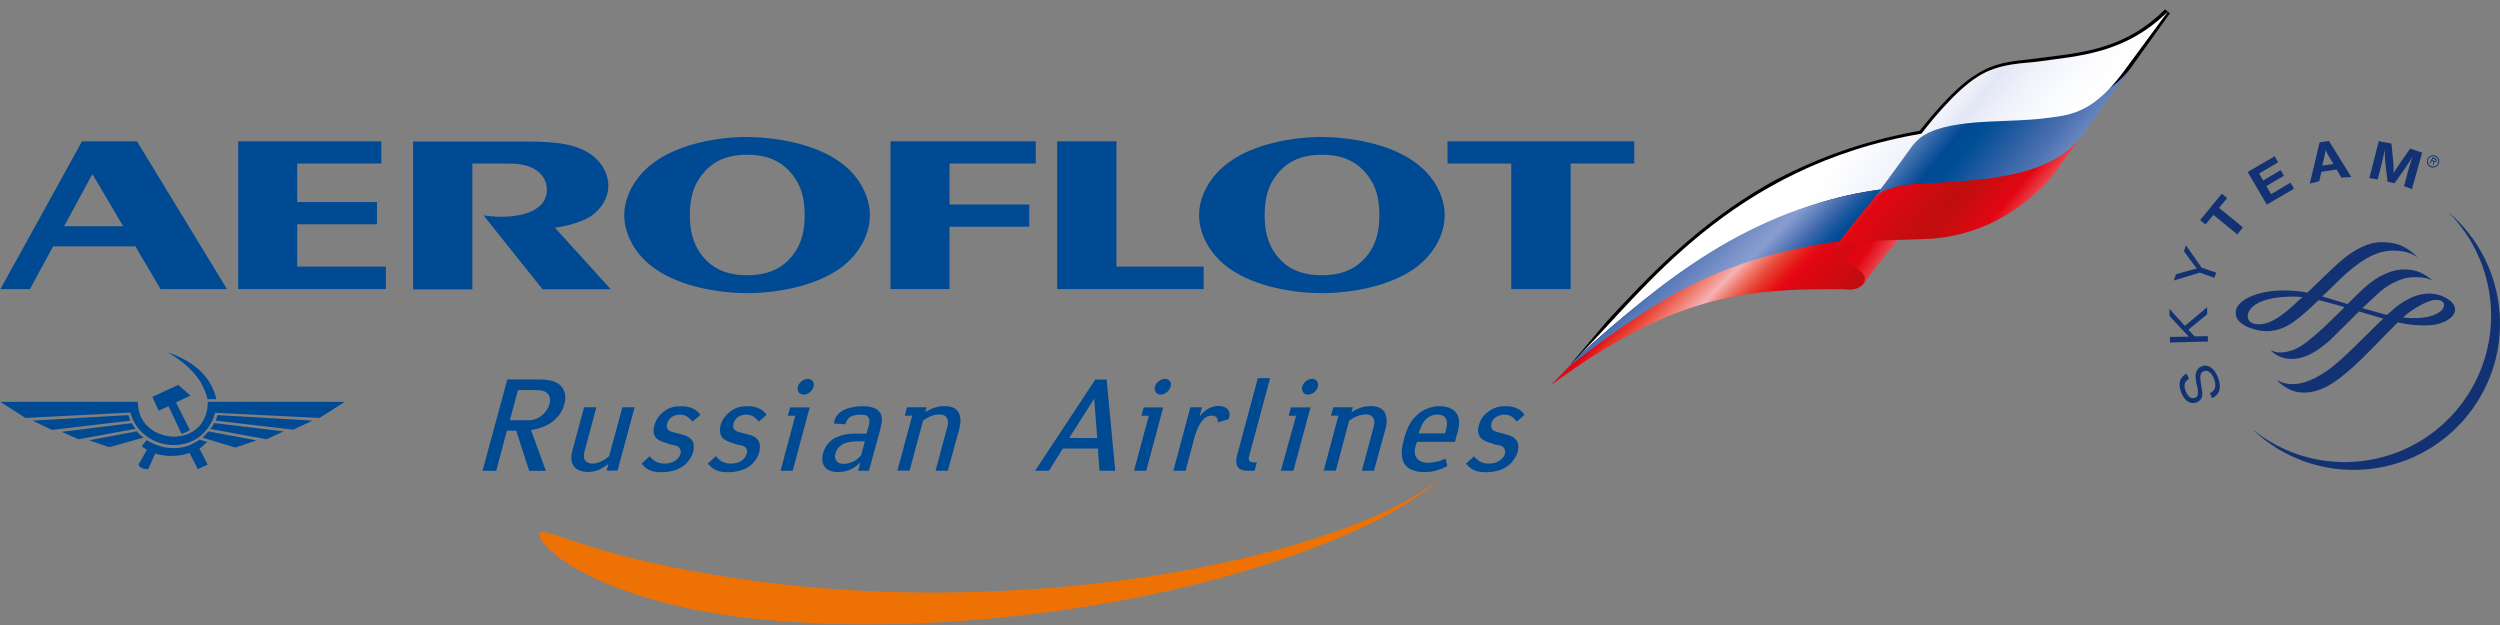 <svg width="124" height="31" viewBox="0 0 124 31" fill="none" xmlns="http://www.w3.org/2000/svg">
<rect x="0" y="0" width="124" height="31" fill="#808080" stroke="none"/>
<path fill-rule="evenodd" clip-rule="evenodd" d="M107.387 0.465C105.508 2.343 103.483 2.583 101.652 2.817L100.75 2.931C99.767 3.038 98.932 3.098 97.99 3.713C97.054 4.274 95.965 5.551 95.216 6.487C92.302 7.001 89.876 7.944 87.798 9.073C84.135 11.145 81.615 13.872 79.737 15.897L77.906 18.062L78.254 17.968C81.615 14.814 84.777 12.555 87.798 11.198C89.676 10.303 91.507 9.781 93.285 9.594H93.338L95.263 7.055C95.757 6.587 96.499 6.393 97.589 6.306L99.52 6.166L101.151 6.072L101.699 6.025C102.982 5.838 104.072 5.558 105.602 3.486L107.627 0.659L107.387 0.465ZM93.793 8.418C93.793 8.418 93.251 9.173 93.144 9.267C91.413 9.501 89.635 10.022 87.804 10.817C85.478 11.9 83.106 13.404 80.633 15.476C82.364 13.591 84.636 11.285 87.804 9.501C89.783 8.371 92.155 7.429 94.975 6.914C94.775 7.101 93.793 8.418 93.793 8.418ZM105.315 3.285C103.878 5.263 102.889 5.544 101.652 5.685L101.158 5.731L99.48 5.825L97.549 5.965C96.76 6.059 96.165 6.199 95.671 6.487C96.319 5.685 97.308 4.515 98.143 3.947C99.032 3.385 100.075 3.339 100.717 3.238L101.111 3.192H101.164L101.712 3.145C103.243 2.958 104.974 2.67 106.658 1.447C106.05 2.296 105.315 3.285 105.315 3.285Z" fill="black"/>
<path fill-rule="evenodd" clip-rule="evenodd" d="M78.113 17.875C83.994 13.544 87.109 11.853 94.079 11.759L92.596 13.831C92.302 14.399 91.854 14.399 91.413 14.346C86.42 14.306 82.958 14.68 76.923 19.105L78.113 17.875Z" fill="url(#paint0_linear)"/>
<path fill-rule="evenodd" clip-rule="evenodd" d="M78.427 17.521C78.427 17.528 78.42 17.541 78.42 17.548C84.161 12.288 89.047 9.915 93.271 9.407C93.665 8.939 94.968 7.188 95.363 6.62C85.819 8.218 81.435 14.547 78.427 17.521Z" fill="url(#paint1_linear)"/>
<path fill-rule="evenodd" clip-rule="evenodd" d="M78.407 17.547C78.333 17.621 78.139 17.848 77.952 18.022C77.892 18.069 77.792 18.203 77.785 18.209C78.895 17.327 81.154 15.616 83.225 14.486C85.284 13.364 87.797 12.435 91.359 11.947C91.707 11.573 92.776 10.149 93.27 9.394C86.694 10.336 82.363 14.019 78.407 17.547Z" fill="url(#paint2_linear)"/>
<path fill-rule="evenodd" clip-rule="evenodd" d="M92.448 14.066C92.501 13.832 92.648 13.638 91.953 13.224C91.064 12.702 90.764 12.936 90.964 12.422C91.111 12.001 92.942 11.245 94.326 11.713C94.326 11.713 93.096 13.077 92.448 14.066Z" fill="url(#paint3_linear)"/>
<path fill-rule="evenodd" clip-rule="evenodd" d="M97.648 6.019C96.258 6.159 95.423 6.533 94.881 7.195L93.023 9.755C93.465 9.38 94.681 9.173 96.018 9.173H96.211C96.258 9.173 96.312 9.173 96.358 9.173C96.559 9.173 96.753 9.127 96.953 9.127C98.885 9.08 101.505 8.799 103.089 6.961L105.388 3.78L105.642 3.419C103.61 6.052 99.079 5.778 97.648 6.019Z" fill="url(#paint4_linear)"/>
<path fill-rule="evenodd" clip-rule="evenodd" d="M101.103 3.051C100.508 3.145 99.178 3.098 98.089 3.806C96.953 4.515 95.576 6.232 94.928 7.128C95.523 6.473 96.411 6.252 97.594 6.112C98.784 5.972 100.462 6.019 101.698 5.831C102.881 5.691 103.97 5.457 105.454 3.385L107.533 0.565C105.407 2.677 103.081 2.77 101.103 3.051Z" fill="url(#paint5_linear)"/>
<path fill-rule="evenodd" clip-rule="evenodd" d="M98.731 8.839C97.294 9.026 95.663 9.08 95.169 9.12C94.38 9.12 93.284 9.401 92.997 9.782C92.054 10.911 91.219 11.947 90.965 12.415C91.513 11.893 93.337 11.94 95.57 11.853C97.788 11.76 100.014 10.771 101.799 8.746L103.149 6.854C102.26 8.031 100.662 8.559 98.731 8.839Z" fill="url(#paint6_linear)"/>
<path fill-rule="evenodd" clip-rule="evenodd" d="M3.895 21.785L3.059 21.418L6.535 20.99C6.595 21.09 6.655 21.177 6.729 21.27L3.895 21.785ZM13.225 21.785L14.067 21.397L10.612 20.983C10.585 21.097 10.491 21.183 10.425 21.277L13.225 21.785ZM12.724 21.845L11.668 22.199L10.171 21.745L10.044 21.705C10.09 21.665 10.137 21.625 10.171 21.571C10.237 21.524 10.284 21.451 10.344 21.397L12.724 21.845ZM15.504 20.863L14.541 21.311L10.699 20.863C10.732 20.769 10.759 20.682 10.785 20.589L15.504 20.863ZM15.845 20.729L17.101 19.934H10.304C10.304 20.214 10.264 20.462 10.171 20.669C9.91 21.344 9.255 21.671 8.593 21.658C7.945 21.638 7.29 21.304 6.996 20.689C6.896 20.462 6.836 20.228 6.836 19.934H0.019L1.262 20.729L6.468 20.462C6.568 20.836 6.755 21.157 6.996 21.397C7.41 21.832 8.005 22.072 8.593 22.072C9.168 22.086 9.756 21.872 10.171 21.404C10.398 21.163 10.565 20.849 10.665 20.475L15.845 20.729ZM10.171 22.794L9.89 22.246C10.017 22.173 10.09 22.093 10.171 22.012C10.211 21.979 10.244 21.952 10.284 21.925L10.171 21.885L9.897 21.805C9.482 22.099 9.041 22.239 8.593 22.226C8.146 22.226 7.691 22.086 7.277 21.832L7.029 22.126C7.11 22.206 7.19 22.246 7.283 22.306L6.989 22.834L6.869 23.035C6.889 23.108 6.936 23.155 6.989 23.189C7.09 23.262 7.243 23.269 7.357 23.262L7.698 22.494C7.972 22.58 8.286 22.627 8.587 22.614C8.874 22.6 9.155 22.554 9.402 22.467L9.81 23.269L10.164 23.108L10.298 23.048L10.171 22.794ZM10.171 18.657C10.431 18.971 10.625 19.352 10.732 19.8H10.298C10.264 19.666 10.224 19.539 10.171 19.412C9.883 18.644 9.282 18.096 8.593 17.641C8.5 17.588 8.42 17.528 8.326 17.481C8.42 17.514 8.5 17.541 8.593 17.575C9.222 17.828 9.776 18.176 10.171 18.657ZM9.001 21.511L8.359 20.148L7.865 20.368L7.557 19.68L8.6 19.205L8.841 19.092L9.449 19.62L8.727 19.96L9.415 21.324C9.282 21.431 9.108 21.491 9.001 21.511ZM7.116 21.705C7.076 21.678 7.036 21.638 6.996 21.605C6.916 21.538 6.842 21.464 6.795 21.391L4.416 21.838L5.425 22.179L7.116 21.705ZM6.468 20.863C6.428 20.769 6.401 20.682 6.368 20.589L1.616 20.863L2.578 21.324L6.468 20.863Z" fill="#004A93"/>
<path fill-rule="evenodd" clip-rule="evenodd" d="M36.337 28.655C37.901 28.902 40.908 29.29 44.584 29.37C48.253 29.464 52.571 29.25 56.648 28.642C60.724 28.054 64.547 27.058 67.261 25.982C69.994 24.953 71.525 23.696 71.518 23.689C71.531 23.696 69.941 25.153 67.047 26.396C64.18 27.693 60.13 28.936 55.872 29.738C51.615 30.56 47.144 30.941 43.515 30.961C39.879 31.001 37.059 30.674 36.069 30.52C32.648 30.012 30.168 29.11 28.651 28.247C27.12 27.379 26.613 26.59 26.773 26.436C26.94 26.256 27.702 26.623 29.246 27.098C30.79 27.579 33.136 28.181 36.337 28.655Z" fill="#EE7203"/>
<path fill-rule="evenodd" clip-rule="evenodd" d="M19.139 14.339V13.223H14.742V11.125H18.698V10.022H14.742V8.111H18.912V7.008H11.815V14.339H19.139Z" fill="#004A93"/>
<path fill-rule="evenodd" clip-rule="evenodd" d="M23.43 14.339V8.111H25.155C25.676 8.111 26.164 8.151 26.605 8.445C26.926 8.672 27.126 9 27.126 9.401C27.126 9.735 27.006 10.089 26.565 10.37C25.983 10.744 24.981 10.797 24.346 10.724L23.985 10.684L26.906 14.346H30.294L27.521 11.292C28.015 11.238 28.811 11.038 29.298 10.73C29.873 10.336 30.174 9.761 30.174 9.22C30.174 8.619 29.846 7.957 29.111 7.529C28.236 7.035 27.039 7.021 25.937 7.021H20.49V14.353H23.43V14.339Z" fill="#004A93"/>
<path fill-rule="evenodd" clip-rule="evenodd" d="M47.096 14.339V11.245H51.052V10.142H47.096V8.111H51.373V7.008H44.169V14.339H47.096Z" fill="#004A93"/>
<path fill-rule="evenodd" clip-rule="evenodd" d="M55.378 7.008H52.437V14.339H59.702V13.223H55.378V7.008Z" fill="#004A93"/>
<path fill-rule="evenodd" clip-rule="evenodd" d="M71.797 8.111H74.959V14.339H77.906V8.111H81.061V7.008H71.797V8.111Z" fill="#004A93"/>
<path fill-rule="evenodd" clip-rule="evenodd" d="M65.562 6.794C64.192 6.794 62.267 7.102 60.977 8.031C59.955 8.759 59.474 9.795 59.474 10.677C59.474 11.553 59.955 12.589 60.977 13.317C62.267 14.233 64.192 14.54 65.562 14.54C66.932 14.54 68.87 14.233 70.16 13.317C71.183 12.589 71.657 11.553 71.657 10.677C71.657 9.795 71.183 8.752 70.16 8.031C68.87 7.102 66.932 6.808 65.562 6.794ZM65.562 13.651C64.834 13.651 63.971 13.491 63.343 12.696C62.822 12.047 62.728 11.312 62.728 10.677C62.728 10.022 62.822 9.294 63.343 8.645C63.978 7.837 64.834 7.676 65.562 7.676C66.297 7.676 67.153 7.837 67.794 8.645C68.322 9.294 68.416 10.016 68.416 10.677C68.416 11.312 68.322 12.047 67.794 12.696C67.146 13.491 66.297 13.651 65.562 13.651Z" fill="#004A93"/>
<path fill-rule="evenodd" clip-rule="evenodd" d="M37.057 6.794C35.687 6.794 33.762 7.102 32.472 8.031C31.45 8.759 30.962 9.795 30.962 10.677C30.962 11.553 31.443 12.589 32.472 13.317C33.762 14.233 35.687 14.54 37.057 14.54C38.427 14.54 40.365 14.233 41.655 13.317C42.678 12.589 43.146 11.553 43.146 10.677C43.146 9.795 42.671 8.752 41.655 8.031C40.365 7.102 38.427 6.808 37.057 6.794ZM37.057 13.651C36.329 13.651 35.473 13.491 34.838 12.696C34.317 12.047 34.217 11.312 34.217 10.677C34.217 10.022 34.31 9.294 34.838 8.645C35.467 7.837 36.329 7.676 37.057 7.676C37.792 7.676 38.648 7.837 39.289 8.645C39.817 9.294 39.911 10.016 39.911 10.677C39.911 11.312 39.817 12.047 39.289 12.696C38.648 13.491 37.799 13.651 37.057 13.651Z" fill="#004A93"/>
<path fill-rule="evenodd" clip-rule="evenodd" d="M1.482 14.342L2.638 12.217H6.715L7.965 14.342H11.26L6.795 7.01H4.069L0.019 14.342H1.482ZM3.18 11.221L4.563 8.668H4.603L6.107 11.221H3.18Z" fill="#004A93"/>
<path fill-rule="evenodd" clip-rule="evenodd" d="M30.869 20.207L30.215 22.613C30.134 22.707 30.007 22.787 29.894 22.847C29.72 22.941 29.546 22.994 29.386 22.994C29.225 22.994 29.085 22.927 29.018 22.834C28.971 22.754 28.925 22.627 28.991 22.399L29.58 20.201H28.971L28.397 22.319C28.35 22.513 28.27 22.847 28.444 23.101C28.544 23.248 28.751 23.409 29.179 23.409C29.352 23.409 29.533 23.375 29.753 23.282C29.894 23.201 30.054 23.108 30.181 23.008L30.088 23.342H30.629L31.478 20.201H30.869V20.207Z" fill="#004A93"/>
<path fill-rule="evenodd" clip-rule="evenodd" d="M34.745 20.575C34.598 20.381 34.425 20.287 34.391 20.274C34.191 20.167 33.963 20.147 33.77 20.147C33.562 20.147 33.308 20.167 33.021 20.341C32.814 20.488 32.56 20.708 32.466 21.076C32.379 21.35 32.413 21.55 32.513 21.684C32.627 21.831 32.814 21.905 32.974 21.951L33.275 22.052C33.429 22.085 33.596 22.085 33.689 22.205C33.736 22.272 33.79 22.352 33.756 22.513C33.709 22.653 33.616 22.753 33.536 22.814C33.422 22.907 33.235 22.994 32.961 22.994C32.787 22.994 32.64 22.961 32.5 22.881C32.373 22.787 32.279 22.707 32.226 22.627L31.825 22.994C32.112 23.375 32.466 23.422 32.814 23.422C33.054 23.422 33.529 23.388 33.93 23.088C34.151 22.901 34.311 22.653 34.378 22.446C34.411 22.286 34.438 22.045 34.364 21.905C34.251 21.684 33.997 21.591 33.85 21.557L33.629 21.497C33.342 21.43 33.215 21.403 33.155 21.323C33.094 21.276 33.041 21.183 33.094 20.989C33.121 20.909 33.188 20.782 33.315 20.682C33.475 20.588 33.623 20.568 33.73 20.568C33.87 20.568 34.004 20.601 34.11 20.682C34.204 20.748 34.284 20.829 34.351 20.909L34.745 20.575Z" fill="#004A93"/>
<path fill-rule="evenodd" clip-rule="evenodd" d="M38.021 20.575C37.894 20.381 37.72 20.287 37.673 20.274C37.48 20.167 37.259 20.147 37.065 20.147C36.845 20.147 36.604 20.167 36.317 20.341C36.109 20.488 35.855 20.708 35.742 21.076C35.682 21.35 35.708 21.55 35.809 21.684C35.922 21.831 36.13 21.905 36.27 21.951L36.557 22.052C36.718 22.085 36.878 22.085 36.992 22.205C37.038 22.272 37.085 22.352 37.038 22.513C36.992 22.653 36.898 22.753 36.831 22.814C36.718 22.907 36.531 22.994 36.257 22.994C36.083 22.994 35.942 22.961 35.782 22.881C35.655 22.787 35.575 22.707 35.508 22.627L35.107 22.994C35.414 23.375 35.762 23.422 36.109 23.422C36.35 23.422 36.825 23.388 37.226 23.088C37.446 22.901 37.606 22.653 37.653 22.446C37.7 22.286 37.713 22.045 37.64 21.905C37.546 21.684 37.286 21.591 37.132 21.557L36.905 21.497C36.631 21.43 36.51 21.403 36.444 21.323C36.383 21.276 36.337 21.183 36.383 20.989C36.417 20.909 36.464 20.782 36.604 20.682C36.751 20.588 36.905 20.568 36.998 20.568C37.159 20.568 37.286 20.601 37.399 20.682C37.5 20.748 37.573 20.829 37.64 20.909L38.021 20.575Z" fill="#004A93"/>
<path fill-rule="evenodd" clip-rule="evenodd" d="M39.191 20.208L39.077 20.622H39.445L38.716 23.349H39.318L40.16 20.208H39.191ZM39.572 19.179C39.518 19.399 39.652 19.573 39.859 19.573C40.08 19.573 40.287 19.399 40.354 19.179C40.414 18.971 40.287 18.791 40.066 18.791C39.859 18.791 39.639 18.965 39.572 19.179Z" fill="#004A93"/>
<path fill-rule="evenodd" clip-rule="evenodd" d="M45.113 23.349L45.781 20.876C45.988 20.696 46.309 20.555 46.596 20.555C46.804 20.555 46.917 20.636 46.964 20.729C47.064 20.876 47.011 21.11 46.977 21.21L46.403 23.349H47.011L47.586 21.257C47.652 21.003 47.679 20.696 47.539 20.442C47.412 20.235 47.171 20.141 46.837 20.141C46.63 20.141 46.282 20.188 45.895 20.442L45.962 20.201H44.986L44.879 20.616H45.246L44.511 23.342H45.113V23.349Z" fill="#004A93"/>
<path fill-rule="evenodd" clip-rule="evenodd" d="M25.162 18.827L23.932 23.351H24.614L25.142 21.36H25.603L26.245 23.351H26.291H27.073L26.338 21.326C26.672 21.293 27.12 21.133 27.387 20.925C27.688 20.698 27.915 20.384 27.989 20.05C28.089 19.729 28.042 19.395 27.849 19.174C27.588 18.854 27.08 18.82 26.712 18.82H26.285H25.162V18.827ZM26.298 20.845C26.251 20.845 26.218 20.845 26.184 20.845H25.289L25.69 19.348H26.291H26.599C26.692 19.348 26.993 19.348 27.154 19.509C27.247 19.602 27.327 19.762 27.26 20.016C27.2 20.257 27.067 20.444 26.88 20.605C26.679 20.772 26.458 20.832 26.298 20.845Z" fill="#004A93"/>
<path fill-rule="evenodd" clip-rule="evenodd" d="M42.158 21.517C41.523 21.584 40.995 21.838 40.821 22.493C40.801 22.566 40.788 22.633 40.788 22.693V22.807C40.801 23.161 41.042 23.415 41.569 23.415C41.757 23.415 41.95 23.382 42.158 23.302C42.178 23.302 42.191 23.288 42.218 23.275C42.425 23.174 42.585 23.021 42.632 22.967H42.666L42.559 23.348H43.1L43.655 21.323C43.735 21.002 43.815 20.682 43.635 20.448C43.488 20.227 43.127 20.147 42.839 20.147C42.565 20.147 42.325 20.18 42.151 20.227C41.596 20.367 41.382 20.702 41.369 21.009L41.931 21.043C41.977 20.882 42.044 20.768 42.151 20.695C42.278 20.601 42.472 20.568 42.712 20.568C42.839 20.568 43 20.581 43.06 20.695C43.16 20.809 43.127 20.969 43.093 21.109L42.98 21.51H42.532C42.412 21.504 42.271 21.504 42.158 21.517ZM42.158 22.954C42.064 22.987 41.964 23.007 41.87 23.007C41.743 23.007 41.583 22.994 41.489 22.86C41.409 22.747 41.389 22.64 41.443 22.48C41.476 22.352 41.536 22.226 41.697 22.099C41.79 22.032 41.917 21.951 42.158 21.925C42.238 21.905 42.331 21.891 42.445 21.891H42.893L42.719 22.56C42.626 22.687 42.525 22.767 42.412 22.847C42.318 22.894 42.238 22.934 42.158 22.954Z" fill="#004A93"/>
<path fill-rule="evenodd" clip-rule="evenodd" d="M56.727 20.208L56.613 20.622H56.981L56.246 23.349H56.854L57.696 20.208H56.727ZM57.282 19.179C57.235 19.399 57.362 19.573 57.569 19.573C57.776 19.573 57.997 19.399 58.063 19.179C58.13 18.971 58.003 18.791 57.776 18.791C57.569 18.791 57.342 18.965 57.282 19.179Z" fill="#004A93"/>
<path fill-rule="evenodd" clip-rule="evenodd" d="M59.04 20.208L58.198 23.349H58.806L59.287 21.544C59.367 21.337 59.441 21.13 59.554 20.97C59.748 20.662 59.969 20.616 60.096 20.616C60.176 20.616 60.27 20.629 60.336 20.696C60.383 20.742 60.403 20.836 60.403 20.95L60.945 20.789C61.051 20.475 60.945 20.295 60.758 20.201C60.657 20.154 60.544 20.134 60.437 20.134C60.083 20.134 59.735 20.328 59.494 20.662L59.621 20.201H59.04V20.208Z" fill="#004A93"/>
<path fill-rule="evenodd" clip-rule="evenodd" d="M62.388 18.757L61.386 22.487C61.306 22.774 61.165 23.349 61.88 23.349H62.228L62.341 22.934H62.168C61.867 22.934 61.94 22.68 61.961 22.614L62.996 18.757H62.388Z" fill="#004A93"/>
<path fill-rule="evenodd" clip-rule="evenodd" d="M64.025 20.208L63.918 20.622H64.286L63.531 23.349H64.152L65.001 20.208H64.025ZM64.587 19.179C64.54 19.399 64.667 19.573 64.874 19.573C65.101 19.573 65.308 19.399 65.369 19.179C65.415 18.971 65.288 18.791 65.081 18.791C64.861 18.791 64.654 18.965 64.587 19.179Z" fill="#004A93"/>
<path fill-rule="evenodd" clip-rule="evenodd" d="M66.258 23.349L66.913 20.876C67.133 20.696 67.454 20.555 67.742 20.555C67.949 20.555 68.062 20.636 68.109 20.729C68.223 20.876 68.142 21.11 68.122 21.21L67.548 23.349H68.149L68.724 21.257C68.791 21.003 68.817 20.696 68.677 20.442C68.55 20.235 68.309 20.141 67.975 20.141C67.755 20.141 67.434 20.188 67.033 20.442L67.1 20.201H66.131L66.017 20.616H66.385L65.656 23.342H66.258V23.349Z" fill="#004A93"/>
<path fill-rule="evenodd" clip-rule="evenodd" d="M75.614 20.575C75.487 20.381 75.334 20.287 75.28 20.274C75.073 20.167 74.873 20.147 74.679 20.147C74.451 20.147 74.218 20.167 73.93 20.341C73.703 20.488 73.449 20.708 73.356 21.076C73.269 21.35 73.322 21.55 73.416 21.684C73.509 21.831 73.716 21.905 73.863 21.951L74.164 22.052C74.325 22.085 74.485 22.085 74.579 22.205C74.645 22.272 74.679 22.352 74.645 22.513C74.599 22.653 74.505 22.753 74.418 22.814C74.325 22.907 74.131 22.994 73.843 22.994C73.663 22.994 73.536 22.961 73.382 22.881C73.255 22.787 73.162 22.707 73.115 22.627L72.714 22.994C73.001 23.375 73.356 23.422 73.703 23.422C73.957 23.422 74.418 23.388 74.819 23.088C75.046 22.901 75.2 22.653 75.267 22.446C75.314 22.286 75.334 22.045 75.254 21.905C75.153 21.684 74.879 21.591 74.746 21.557L74.518 21.497C74.251 21.43 74.124 21.403 74.044 21.323C73.99 21.276 73.93 21.183 73.977 20.989C74.01 20.909 74.05 20.782 74.204 20.682C74.358 20.588 74.518 20.568 74.619 20.568C74.779 20.568 74.886 20.601 75.013 20.682C75.093 20.748 75.173 20.829 75.24 20.909L75.614 20.575Z" fill="#004A93"/>
<path fill-rule="evenodd" clip-rule="evenodd" d="M51.34 23.348H52.028L52.717 22.246H54.454L54.535 23.348H55.316L54.889 18.824H54.327L51.34 23.348ZM53.031 21.724L54.261 19.793H54.274L54.421 21.724H53.031Z" fill="#004A93"/>
<path fill-rule="evenodd" clip-rule="evenodd" d="M70.281 21.918H72.172L72.219 21.711C72.346 21.29 72.473 20.862 72.253 20.515C72.059 20.214 71.678 20.147 71.404 20.147C71.003 20.147 70.615 20.294 70.308 20.561C69.893 20.929 69.72 21.424 69.626 21.838C69.532 22.172 69.432 22.68 69.686 23.047C69.927 23.362 70.361 23.415 70.662 23.415C70.909 23.415 71.13 23.382 71.364 23.302C71.491 23.255 71.651 23.195 71.791 23.114L71.698 22.747C71.551 22.814 71.444 22.86 71.284 22.894C71.136 22.921 70.996 22.954 70.836 22.954C70.595 22.954 70.388 22.874 70.281 22.733C70.107 22.526 70.181 22.205 70.234 22.052L70.281 21.918ZM70.375 21.504L70.408 21.363C70.475 21.203 70.548 20.949 70.756 20.768C70.889 20.635 71.096 20.561 71.284 20.561C71.444 20.561 71.604 20.608 71.684 20.702C71.825 20.895 71.765 21.163 71.705 21.37L71.671 21.497H70.375V21.504Z" fill="#004A93"/>
<path fill-rule="evenodd" clip-rule="evenodd" d="M121.449 10.53C122.632 11.733 123.414 13.344 123.541 15.148C123.822 19.152 120.801 22.62 116.804 22.901C114.926 23.035 113.162 22.433 111.792 21.35L111.785 21.357C113.209 22.68 115.154 23.436 117.245 23.289C121.249 23.008 124.263 19.539 123.982 15.536C123.835 13.524 122.88 11.746 121.449 10.53Z" fill="#123274"/>
<path fill-rule="evenodd" clip-rule="evenodd" d="M108.576 18.791C108.342 18.918 108.296 19.112 108.416 19.412C108.523 19.686 108.697 19.807 108.877 19.727C109.024 19.673 109.051 19.539 108.991 19.212L108.957 19.092C108.897 18.771 108.884 18.63 108.924 18.49C108.964 18.336 109.051 18.229 109.184 18.176C109.512 18.042 109.826 18.25 110.007 18.711C110.207 19.205 110.1 19.586 109.712 19.747L109.612 19.499C109.886 19.379 109.953 19.125 109.806 18.764C109.686 18.47 109.499 18.336 109.298 18.417C109.138 18.477 109.104 18.63 109.158 18.965L109.178 19.105L109.198 19.232C109.245 19.479 109.245 19.566 109.218 19.673C109.184 19.807 109.104 19.9 108.964 19.954C108.656 20.081 108.356 19.894 108.195 19.479C108.015 19.025 108.115 18.691 108.456 18.537L108.576 18.791Z" fill="#123274"/>
<path fill-rule="evenodd" clip-rule="evenodd" d="M108.37 16.165L109.472 15.236L109.479 15.583L108.543 16.352L108.851 16.686L109.506 16.672L109.513 16.94L107.634 16.987L107.628 16.713L108.363 16.699H108.47H108.563L108.503 16.632L108.436 16.566L107.608 15.67L107.601 15.316L108.37 16.165Z" fill="#123274"/>
<path fill-rule="evenodd" clip-rule="evenodd" d="M109.198 13.271L109.92 13.524L109.833 13.778L109.111 13.524L107.821 13.912L107.928 13.605L108.73 13.377L108.83 13.351C108.871 13.337 108.897 13.331 108.964 13.317C108.904 13.244 108.884 13.224 108.817 13.13L108.323 12.462L108.423 12.168L109.198 13.271Z" fill="#123274"/>
<path fill-rule="evenodd" clip-rule="evenodd" d="M110.468 9.828L110.067 10.31L111.25 11.279L110.969 11.626L109.786 10.657L109.392 11.138L109.125 10.918L110.201 9.608L110.468 9.828Z" fill="#123274"/>
<path fill-rule="evenodd" clip-rule="evenodd" d="M112.995 8.051L112.052 8.605L112.253 8.953L113.122 8.438L113.282 8.719L112.413 9.227L112.647 9.628L113.61 9.06L113.783 9.361L112.433 10.149L111.484 8.532L112.821 7.75L112.995 8.051Z" fill="#123274"/>
<path fill-rule="evenodd" clip-rule="evenodd" d="M116.624 8.779L116.136 8.813L115.895 8.405L115.14 8.525L115.033 8.987L114.565 9.107L115.053 7.062L115.514 6.988L116.624 8.779ZM115.548 7.817C115.448 7.643 115.408 7.57 115.347 7.436C115.334 7.57 115.314 7.67 115.267 7.864L115.187 8.218L115.735 8.131L115.548 7.817Z" fill="#123274"/>
<path fill-rule="evenodd" clip-rule="evenodd" d="M119.631 9.381L119.237 9.234L119.391 8.673C119.404 8.606 119.431 8.519 119.464 8.405C119.498 8.292 119.525 8.198 119.545 8.131C119.571 8.058 119.591 7.977 119.618 7.897L119.665 7.764C119.558 7.951 119.511 8.018 119.411 8.171C119.371 8.238 119.331 8.298 119.297 8.345L118.763 9.094L118.422 9.007L118.315 8.111C118.308 8.064 118.301 8.004 118.301 7.911C118.295 7.79 118.288 7.703 118.288 7.643C118.288 7.59 118.288 7.516 118.288 7.416L118.241 7.643C118.188 7.891 118.161 7.998 118.088 8.292L117.934 8.9L117.52 8.833L117.987 7.002L118.616 7.122L118.702 7.991C118.723 8.191 118.729 8.365 118.723 8.606C118.789 8.465 118.816 8.425 118.903 8.298C118.956 8.211 119.003 8.145 119.05 8.078L119.545 7.369L120.139 7.57L119.631 9.381Z" fill="#123274"/>
<path fill-rule="evenodd" clip-rule="evenodd" d="M116.05 12.989C115.822 13.19 115.375 13.618 114.94 14.039L114.446 14.513C114.045 14.44 113.644 14.406 113.236 14.406C112.327 14.406 111.485 14.66 111.104 15.048C110.957 15.195 110.883 15.355 110.89 15.529C110.897 15.97 111.405 16.191 111.558 16.251C112.367 16.552 113.049 16.465 113.764 15.963C114.158 15.69 114.633 15.248 115 14.887C115.288 14.954 115.615 15.041 115.969 15.141L116.29 15.235C115.869 15.649 115.441 16.084 115.04 16.438L115.007 16.465C114.452 16.953 114.051 17.307 113.463 17.441C113.055 17.534 112.768 17.447 112.668 17.387C112.661 17.387 112.648 17.407 112.648 17.407C112.982 17.688 113.303 17.841 113.851 17.795C114.372 17.748 114.974 17.421 115.595 16.846L116.424 16.03L117.005 15.449L118.188 15.796C118.195 15.796 118.208 15.803 118.208 15.803C118.195 15.803 117.48 16.512 117.48 16.512L116.852 17.133C116.21 17.755 115.862 18.075 115.482 18.343C114.867 18.784 114.332 19.011 113.864 19.044C113.624 19.065 113.269 19.044 112.982 18.877C112.969 18.871 112.955 18.891 112.955 18.891C113.269 19.165 113.657 19.486 114.325 19.472C115.081 19.445 115.749 19.085 116.791 18.129C117.266 17.695 117.741 17.207 118.155 16.772L118.93 15.99C119.438 16.104 119.893 16.151 120.4 16.137C121.136 16.124 121.764 15.77 121.771 15.369C121.777 15.075 121.537 14.914 121.39 14.821C121.269 14.74 120.942 14.56 120.487 14.56C119.939 14.56 119.358 14.807 118.776 15.282L118.389 15.623L118.248 15.582L117.172 15.282C117.493 14.988 117.761 14.734 118.001 14.513C118.589 13.985 119.244 13.771 119.625 13.751C119.899 13.731 120.387 13.758 120.588 13.898C120.594 13.898 120.608 13.878 120.608 13.878C120.08 13.424 119.619 13.364 119.238 13.364C118.863 13.364 118.268 13.484 117.533 14.052C117.233 14.286 116.845 14.674 116.437 15.081L115.889 14.914L115.756 14.874L115.181 14.7C115.194 14.7 115.508 14.393 115.508 14.393C115.896 14.012 116.257 13.658 116.544 13.417C117.58 12.548 118.228 12.435 118.683 12.428C119.177 12.428 119.572 12.528 119.852 12.735C119.859 12.735 119.872 12.715 119.872 12.715C119.291 12.187 118.877 12.02 118.155 12.014C117.547 11.987 116.791 12.341 116.05 12.989ZM111.986 16.084C111.652 16.064 111.485 15.923 111.485 15.669C111.485 15.636 111.505 14.814 113.39 14.72C113.604 14.707 113.844 14.7 114.205 14.74C114.192 14.74 113.991 14.921 113.991 14.921L113.878 15.028C113.423 15.449 112.668 16.131 111.986 16.084ZM119.592 15.422C120.133 15.055 120.581 14.861 120.862 14.874C121.029 14.881 121.223 14.928 121.223 15.128C121.223 15.342 121.022 15.516 120.634 15.656C120.294 15.776 119.766 15.81 119.191 15.75C119.345 15.603 119.478 15.496 119.592 15.422Z" fill="#123274"/>
<path fill-rule="evenodd" clip-rule="evenodd" d="M120.4 7.884C120.467 7.73 120.647 7.657 120.801 7.723C120.961 7.79 121.028 7.971 120.961 8.124C120.894 8.285 120.714 8.352 120.554 8.285C120.4 8.218 120.333 8.038 120.4 7.884ZM120.908 8.131C120.981 8.004 120.928 7.844 120.808 7.777C120.681 7.71 120.52 7.75 120.453 7.877C120.38 8.004 120.433 8.165 120.56 8.231C120.681 8.298 120.841 8.258 120.908 8.131ZM120.727 8.218L120.714 8.031C120.767 8.058 120.821 8.058 120.854 7.997C120.888 7.937 120.848 7.891 120.794 7.864L120.667 7.79L120.507 8.084L120.547 8.104L120.62 7.971L120.674 7.997L120.687 8.185L120.727 8.218ZM120.694 7.964C120.727 7.984 120.788 8.031 120.814 7.977C120.828 7.944 120.794 7.917 120.761 7.904L120.681 7.857L120.64 7.931L120.694 7.964Z" fill="#123274"/>
<defs>
<linearGradient id="paint0_linear" x1="80.936" y1="10.918" x2="88.231" y2="18.119" gradientUnits="userSpaceOnUse">
<stop stop-color="#C00D0D"/>
<stop offset="0.3" stop-color="#E30613"/>
<stop offset="0.329" stop-color="#E5251F"/>
<stop offset="0.388" stop-color="#EA4F40"/>
<stop offset="0.471" stop-color="#F18A80"/>
<stop offset="0.529" stop-color="#F6B2B6"/>
<stop offset="0.553" stop-color="#F39892"/>
<stop offset="0.589" stop-color="#EE7566"/>
<stop offset="0.624" stop-color="#EA5545"/>
<stop offset="0.658" stop-color="#E73A2D"/>
<stop offset="0.69" stop-color="#E5251F"/>
<stop offset="0.721" stop-color="#E41216"/>
<stop offset="0.748" stop-color="#E30613"/>
<stop offset="1" stop-color="#C00D0D"/>
</linearGradient>
<linearGradient id="paint1_linear" x1="77.966" y1="5.6" x2="95.909" y2="18.636" gradientUnits="userSpaceOnUse">
<stop stop-color="white"/>
<stop offset="0.34" stop-color="white"/>
<stop offset="0.54" stop-color="white"/>
<stop offset="0.91" stop-color="#D3DAF0"/>
<stop offset="1" stop-color="#D3DAF0"/>
</linearGradient>
<linearGradient id="paint2_linear" x1="81.133" y1="9.454" x2="91.049" y2="19.243" gradientUnits="userSpaceOnUse">
<stop stop-color="#004A93"/>
<stop offset="0.13" stop-color="#004A93"/>
<stop offset="0.171" stop-color="#13549B"/>
<stop offset="0.307" stop-color="#5678B7"/>
<stop offset="0.408" stop-color="#7B92C9"/>
<stop offset="0.462" stop-color="#899DD0"/>
<stop offset="0.47" stop-color="#8298CD"/>
<stop offset="0.549" stop-color="#4069AC"/>
<stop offset="0.607" stop-color="#0B529A"/>
<stop offset="0.637" stop-color="#004A93"/>
<stop offset="0.917" stop-color="#004A93"/>
</linearGradient>
<linearGradient id="paint3_linear" x1="90.803" y1="11.207" x2="94.709" y2="13.743" gradientUnits="userSpaceOnUse">
<stop stop-color="#C00D0D"/>
<stop offset="0.468" stop-color="#E30613"/>
<stop offset="1" stop-color="#F6B2B6"/>
</linearGradient>
<linearGradient id="paint4_linear" x1="94.076" y1="2.217" x2="104.896" y2="11.213" gradientUnits="userSpaceOnUse">
<stop stop-color="#D3DDF2"/>
<stop offset="0.073" stop-color="#D3DDF2"/>
<stop offset="0.117" stop-color="#BCC9E7"/>
<stop offset="0.211" stop-color="#8096C9"/>
<stop offset="0.346" stop-color="#13549B"/>
<stop offset="0.371" stop-color="#004A93"/>
<stop offset="0.429" stop-color="#004E97"/>
<stop offset="0.519" stop-color="#245BA0"/>
<stop offset="0.632" stop-color="#4C71B1"/>
<stop offset="0.761" stop-color="#7F96C9"/>
<stop offset="0.902" stop-color="#BDCAE8"/>
<stop offset="0.949" stop-color="#D3DDF2"/>
<stop offset="1" stop-color="#D3DDF2"/>
</linearGradient>
<linearGradient id="paint5_linear" x1="96.31" y1="-0.248" x2="106.503" y2="8.227" gradientUnits="userSpaceOnUse">
<stop stop-color="white"/>
<stop offset="0.174" stop-color="white"/>
<stop offset="0.235" stop-color="#FAFBFE"/>
<stop offset="0.318" stop-color="#EBEEF9"/>
<stop offset="0.354" stop-color="#E3E7F6"/>
<stop offset="0.451" stop-color="#F0F2FA"/>
<stop offset="0.583" stop-color="#FBFCFE"/>
<stop offset="0.7" stop-color="white"/>
<stop offset="1" stop-color="white"/>
</linearGradient>
<linearGradient id="paint6_linear" x1="92.362" y1="5.732" x2="101.524" y2="13.349" gradientUnits="userSpaceOnUse">
<stop stop-color="#F6B2B6"/>
<stop offset="0.056" stop-color="#F6B2B6"/>
<stop offset="0.072" stop-color="#F4A5A3"/>
<stop offset="0.127" stop-color="#EF7769"/>
<stop offset="0.176" stop-color="#EA5040"/>
<stop offset="0.219" stop-color="#E63126"/>
<stop offset="0.254" stop-color="#E41819"/>
<stop offset="0.276" stop-color="#E30613"/>
<stop offset="0.294" stop-color="#E00713"/>
<stop offset="0.438" stop-color="#C90C0F"/>
<stop offset="0.517" stop-color="#C00D0D"/>
<stop offset="0.574" stop-color="#C90C0F"/>
<stop offset="0.679" stop-color="#E00713"/>
<stop offset="0.692" stop-color="#E30613"/>
<stop offset="0.891" stop-color="#F5A8A7"/>
<stop offset="1" stop-color="#F6B2B6"/>
</linearGradient>
</defs>
</svg>
